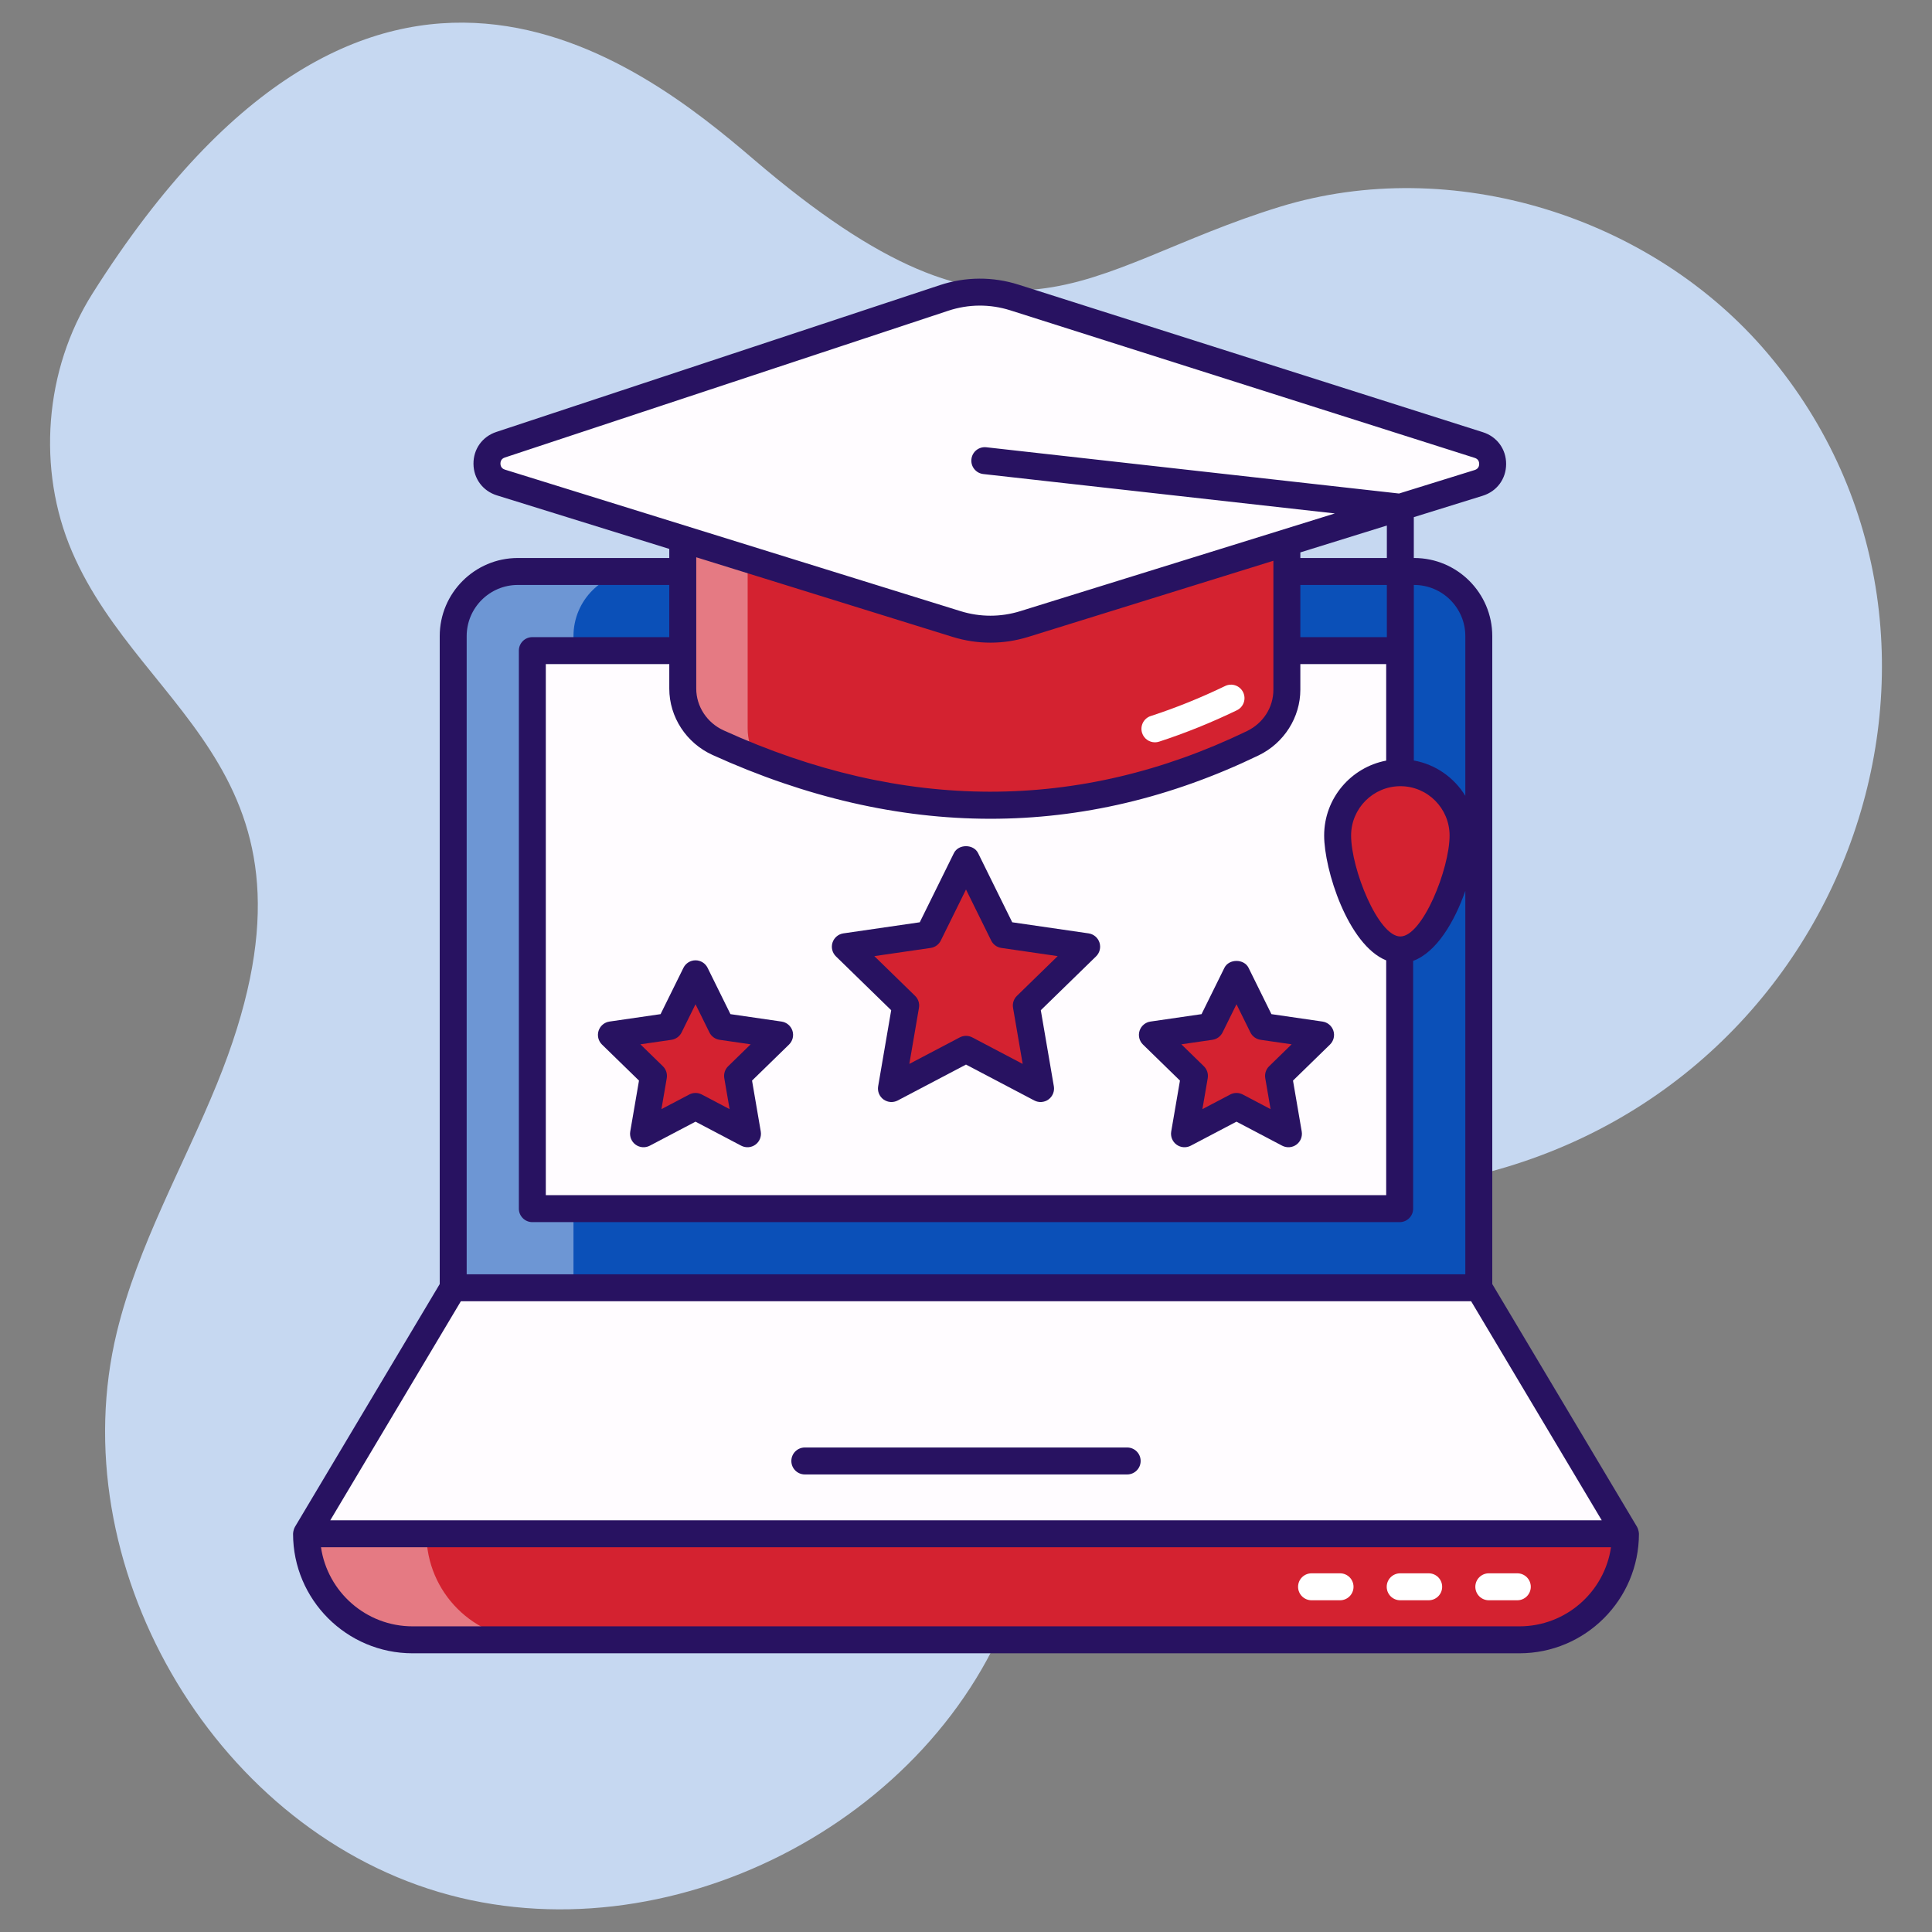 <svg xmlns="http://www.w3.org/2000/svg" xmlns:xlink="http://www.w3.org/1999/xlink" xmlns:svgjs="http://svgjs.dev/svgjs" viewBox="0 0 512 512" width="300" height="300"><rect x="0" y="0" width="512" height="512" fill="#808080" stroke="none"/><g width="100%" height="100%" transform="matrix(1,0,0,1,0,0)"><g id="_x33_9_Graduation"><g><path d="m199.702 42.209c68.537 58.644 86.312 28.892 139.514 12.58 45.53-13.96 98.429 2.491 129.201 38.835 64.927 76.683 20.712 200.788-86.392 219.738-25.947 4.591-54.927 2.911-75.62 19.225-26.304 20.737-26.479 59.605-37.65 91.182-20.989 59.327-92.204 95.568-152.52 77.619-60.316-17.95-100.127-87.232-85.263-148.381 5.594-23.012 17.596-43.866 26.531-65.798 33.404-81.997-19.432-96.932-38.394-140.974-9.409-21.852-7.333-48.284 5.371-68.399 74.255-117.577 145.106-61.396 175.222-35.627z" fill="#c6d8f1" fill-opacity="1" data-original-color="#ebf1fdff" stroke="none" stroke-opacity="1"></path><path d="m391.896 168.575v172.701h-271.795v-172.701c0-9.459 7.668-17.127 17.127-17.127h237.541c9.459 0 17.127 7.668 17.127 17.127z" fill="#0b50b8" fill-opacity="1" data-original-color="#6acdf3ff" stroke="none" stroke-opacity="1"></path><path d="m169.106 151.448c-9.472 0-17.127 7.655-17.127 17.127v172.703h-31.877v-172.704c0-9.472 7.655-17.127 17.127-17.127h31.877z" fill="#ffffff" opacity=".4" fill-opacity="1" data-original-color="#ffffffff" stroke="none" stroke-opacity="1"></path><path d="m141.074 172.419h229.851v147.885h-229.851z" fill="#fffcff" fill-opacity="1" data-original-color="#fffcffff" stroke="none" stroke-opacity="1"></path><path d="m430.764 406.465-38.868-65.189h-271.795l-38.868 65.189z" fill="#fffcff" fill-opacity="1" data-original-color="#fffcffff" stroke="none" stroke-opacity="1"></path><path d="m402.662 434.567h-293.326c-15.52 0-28.102-12.582-28.102-28.102h349.531c-.001 15.521-12.583 28.102-28.103 28.102z" fill="#d42230" fill-opacity="1" data-original-color="#ffc563ff" stroke="none" stroke-opacity="1"></path><path d="m141.108 434.567h-31.772c-15.519 0-28.102-12.583-28.102-28.102h31.772c0 15.519 12.583 28.102 28.102 28.102z" fill="#ffffff" opacity=".4" fill-opacity="1" data-original-color="#ffffffff" stroke="none" stroke-opacity="1"></path><path d="m81.233 406.465h349.531" fill="#fffcff" fill-opacity="1" data-original-color="#fffcffff" stroke="none" stroke-opacity="1"></path><path d="m341.032 134.42v48.365c0 6.072-3.561 11.538-9.029 14.179-45.677 22.061-92.909 22.013-141.695-.143-5.65-2.566-9.369-8.119-9.369-14.325v-48.076z" fill="#d42230" fill-opacity="1" data-original-color="#ffc563ff" stroke="none" stroke-opacity="1"></path><path d="m198.136 144.923v48.09c0 2.946.823 5.733 2.336 8.095-3.371-1.3-6.768-2.734-10.165-4.273-5.653-2.574-9.368-8.121-9.368-14.332v-48.09h160.088v10.51z" fill="#ffffff" opacity=".4" fill-opacity="1" data-original-color="#ffffffff" stroke="none" stroke-opacity="1"></path><path d="m387.726 221.425c0 9.151-7.47 30.32-16.621 30.32-9.206 0-16.621-21.169-16.621-30.32 0-9.206 7.442-16.649 16.649-16.649 9.151 0 16.593 7.442 16.593 16.649z" fill="#d42230" fill-opacity="1" data-original-color="#ffc563ff" stroke="none" stroke-opacity="1"></path><path d="m132.651 117.861 117.534-38.905c6.053-2.004 12.584-2.043 18.66-.112l123.062 39.1c4.901 1.557 4.878 8.5-.033 10.025l-120.431 37.403c-5.842 1.814-12.097 1.814-17.939 0l-120.76-37.506c-4.88-1.514-4.944-8.399-.093-10.005z" fill="#fffcff" fill-opacity="1" data-original-color="#fffcffff" stroke="none" stroke-opacity="1"></path><path d="m255.999 227.657 9.881 20.021 22.095 3.21-15.988 15.585 3.774 22.005-19.762-10.389-19.762 10.389 3.774-22.005-15.988-15.585 22.095-3.21z" fill="#d42230" fill-opacity="1" data-original-color="#ffc563ff" stroke="none" stroke-opacity="1"></path><path d="m184.317 258.067 6.887 13.955 15.4 2.238-11.143 10.862 2.63 15.338-13.774-7.241-13.774 7.241 2.63-15.338-11.143-10.862 15.4-2.238z" fill="#d42230" fill-opacity="1" data-original-color="#ffc563ff" stroke="none" stroke-opacity="1"></path><path d="m327.681 258.067 6.887 13.955 15.4 2.238-11.144 10.862 2.631 15.338-13.774-7.241-13.775 7.241 2.631-15.338-11.144-10.862 15.4-2.238z" fill="#d42230" fill-opacity="1" data-original-color="#ffc563ff" stroke="none" stroke-opacity="1"></path><path d="m347.575 424.088h7.551c1.974 0 3.571-1.599 3.571-3.571s-1.597-3.571-3.571-3.571h-7.551c-1.974 0-3.571 1.599-3.571 3.571s1.597 3.571 3.571 3.571z" fill="#ffffff" fill-opacity="1" data-original-color="#ffffffff" stroke="none" stroke-opacity="1"></path><path d="m371.065 416.945c-1.974 0-3.571 1.599-3.571 3.571s1.597 3.571 3.571 3.571h7.551c1.974 0 3.571-1.599 3.571-3.571s-1.597-3.571-3.571-3.571z" fill="#ffffff" fill-opacity="1" data-original-color="#ffffffff" stroke="none" stroke-opacity="1"></path><path d="m390.98 420.516c0 1.972 1.597 3.571 3.571 3.571h7.551c1.974 0 3.571-1.599 3.571-3.571s-1.597-3.571-3.571-3.571h-7.551c-1.974 0-3.571 1.599-3.571 3.571z" fill="#ffffff" fill-opacity="1" data-original-color="#ffffffff" stroke="none" stroke-opacity="1"></path><path d="m324.678 181.799c-6.491 3.134-13.124 5.811-19.716 7.954-1.876.61-2.902 2.626-2.291 4.501.492 1.51 1.89 2.469 3.397 2.469.366 0 .739-.058 1.106-.176 6.895-2.244 13.832-5.042 20.609-8.316 1.779-.858 2.522-2.992 1.664-4.769-.859-1.773-2.994-2.519-4.769-1.663z" fill="#ffffff" fill-opacity="1" data-original-color="#ffffffff" stroke="none" stroke-opacity="1"></path><g fill="#281261"><path d="m137.227 147.876c-11.412 0-20.696 9.286-20.696 20.7v171.713l-38.365 64.348c-.213.357-.496 1.194-.499 1.813 0 .006-.003.011-.003.017 0 17.465 14.209 31.674 31.672 31.674h293.324c17.467 0 31.676-14.209 31.676-31.674 0-.006-.003-.011-.003-.017-.003-.628-.314-1.502-.499-1.813l-38.365-64.348v-171.714c0-11.414-9.284-20.7-20.7-20.7h-.094v-10.824l18.258-5.671c3.76-1.168 6.198-4.464 6.208-8.4.014-3.936-2.4-7.247-6.152-8.44l-123.061-39.099c-6.843-2.175-14.059-2.129-20.867.126l-117.533 38.906c-3.711 1.228-6.086 4.548-6.051 8.458.035 3.911 2.473 7.188 6.208 8.348l45.682 14.189v2.409h-40.14zm-13.553 20.699c0-7.476 6.079-13.557 13.553-13.557h40.14v13.829h-36.293c-1.974 0-3.571 1.599-3.571 3.571v147.886c0 1.972 1.597 3.571 3.571 3.571h229.851c1.974 0 3.571-1.599 3.571-3.571v-65.664c6.195-2.271 10.981-10.392 13.829-18.553v101.616h-264.651zm243.858-13.556v13.829h-22.928v-13.829zm-22.928-7.143v-1.485l22.928-7.121v8.606zm26.527 60.472c7.181 0 13.023 5.866 13.023 13.077 0 8.841-7.178 26.749-13.051 26.749-5.87 0-13.048-17.908-13.048-26.749.001-7.211 5.867-13.077 13.076-13.077zm31.529 222.649h-293.324c-12.312 0-22.534-9.12-24.271-20.959h341.87c-1.737 11.838-11.96 20.959-24.275 20.959zm-12.793-86.15 34.609 58.048h-336.952l34.609-58.048zm-15.098-189.828c7.474 0 13.557 6.081 13.557 13.557v42.339c-2.957-4.844-7.876-8.344-13.651-9.377v-46.519zm-240.963-30.563c-1.022-.317-1.182-1.134-1.186-1.59-.003-.459.14-1.277 1.154-1.613l117.533-38.906c5.371-1.776 11.056-1.813 16.459-.098l123.061 39.099c1.025.324 1.175 1.147 1.172 1.61 0 .46-.157 1.282-1.186 1.601l-20.057 6.229-109.373-12.258c-1.985-.214-3.725 1.191-3.948 3.151-.22 1.96 1.193 3.727 3.153 3.946l93.165 10.441-83.371 25.894c-5.169 1.606-10.641 1.61-15.817 0zm203.655 24.153v34.177c0 4.674-2.686 8.873-7.01 10.962-44.465 21.476-91.124 21.415-138.665-.178-4.419-2.007-7.275-6.353-7.275-11.074v-34.812l67.934 21.1c6.603 2.049 13.533 2.025 20.058 0zm-148.63 51.466c49.551 22.506 98.254 22.553 144.723.105 6.714-3.24 11.049-10.067 11.049-17.393v-6.796h22.75v25.581c-9.346 1.776-16.441 9.995-16.441 19.853 0 8.997 6.28 28.958 16.441 33.087v62.222h-222.708v-140.744h32.722v6.506c0 7.515 4.499 14.415 11.464 17.579z" fill="#281261" fill-opacity="1" data-original-color="#281261ff" stroke="none" stroke-opacity="1"></path><path d="m213.287 390.743h85.425c1.974 0 3.571-1.599 3.571-3.571s-1.597-3.571-3.571-3.571h-85.425c-1.974 0-3.571 1.599-3.571 3.571s1.597 3.571 3.571 3.571z" fill="#281261" fill-opacity="1" data-original-color="#281261ff" stroke="none" stroke-opacity="1"></path><path d="m236.174 267.719-3.456 20.156c-.23 1.339.321 2.694 1.42 3.493 1.106.8 2.563.902 3.763.272l18.098-9.516 18.098 9.516c1.187.621 2.64.54 3.763-.272 1.099-.799 1.65-2.154 1.42-3.493l-3.456-20.156 14.645-14.272c.973-.95 1.322-2.368.903-3.662-.422-1.292-1.538-2.236-2.884-2.431l-20.236-2.94-9.051-18.337c-1.2-2.438-5.204-2.438-6.403 0l-9.051 18.337-20.236 2.94c-1.346.195-2.462 1.139-2.884 2.431-.419 1.294-.07 2.712.903 3.662zm10.456-16.506c1.165-.169 2.169-.9 2.689-1.955l6.679-13.531 6.679 13.531c.52 1.055 1.524 1.786 2.689 1.955l14.931 2.169-10.805 10.531c-.841.821-1.224 2.004-1.025 3.162l2.55 14.873-13.354-7.023c-1.045-.547-2.283-.546-3.327 0l-13.354 7.023 2.55-14.873c.199-1.158-.185-2.34-1.025-3.162l-10.805-10.531z" fill="#281261" fill-opacity="1" data-original-color="#281261ff" stroke="none" stroke-opacity="1"></path><path d="m161.516 270.725c-1.346.195-2.462 1.139-2.884 2.431-.419 1.294-.07 2.713.903 3.662l9.804 9.551-2.316 13.485c-.23 1.341.321 2.694 1.42 3.495 1.095.796 2.557.906 3.76.272l12.116-6.369 12.109 6.369c1.207.631 2.661.527 3.763-.272 1.099-.799 1.65-2.154 1.42-3.493l-2.312-13.487 9.801-9.551c.973-.95 1.322-2.37.903-3.662-.422-1.292-1.538-2.236-2.884-2.431l-13.543-1.967-6.055-12.272c-.6-1.219-1.842-1.991-3.202-1.991s-2.602.773-3.202 1.991l-6.058 12.272zm19.116 2.878 3.687-7.465 3.683 7.465c.52 1.055 1.524 1.786 2.689 1.955l8.238 1.196-5.961 5.811c-.841.821-1.224 2.004-1.025 3.162l1.406 8.205-7.366-3.875c-1.046-.548-2.284-.548-3.324 0l-7.373 3.875 1.409-8.203c.199-1.16-.185-2.342-1.025-3.163l-5.964-5.811 8.238-1.196c1.164-.17 2.168-.901 2.688-1.956z" fill="#281261" fill-opacity="1" data-original-color="#281261ff" stroke="none" stroke-opacity="1"></path><path d="m312.701 286.37-2.316 13.485c-.23 1.341.321 2.694 1.419 3.495 1.095.796 2.557.906 3.76.272l12.116-6.369 12.109 6.369c1.207.631 2.661.527 3.763-.272 1.099-.799 1.65-2.154 1.419-3.493l-2.312-13.487 9.801-9.551c.973-.95 1.322-2.368.903-3.662-.422-1.292-1.538-2.236-2.884-2.431l-13.539-1.967-6.058-12.272c-1.2-2.438-5.204-2.438-6.403 0l-6.058 12.272-13.539 1.967c-1.346.195-2.462 1.139-2.884 2.431-.419 1.294-.07 2.712.903 3.662zm8.605-10.812c1.165-.169 2.169-.9 2.689-1.955l3.687-7.467 3.687 7.467c.52 1.055 1.524 1.786 2.689 1.955l8.238 1.196-5.964 5.811c-.841.821-1.224 2.004-1.025 3.162l1.406 8.205-7.366-3.875c-1.06-.555-2.302-.538-3.324 0l-7.373 3.875 1.409-8.203c.199-1.16-.185-2.342-1.025-3.163l-5.964-5.811z" fill="#281261" fill-opacity="1" data-original-color="#281261ff" stroke="none" stroke-opacity="1"></path></g></g></g><g id="Layer_1"></g></g></svg>